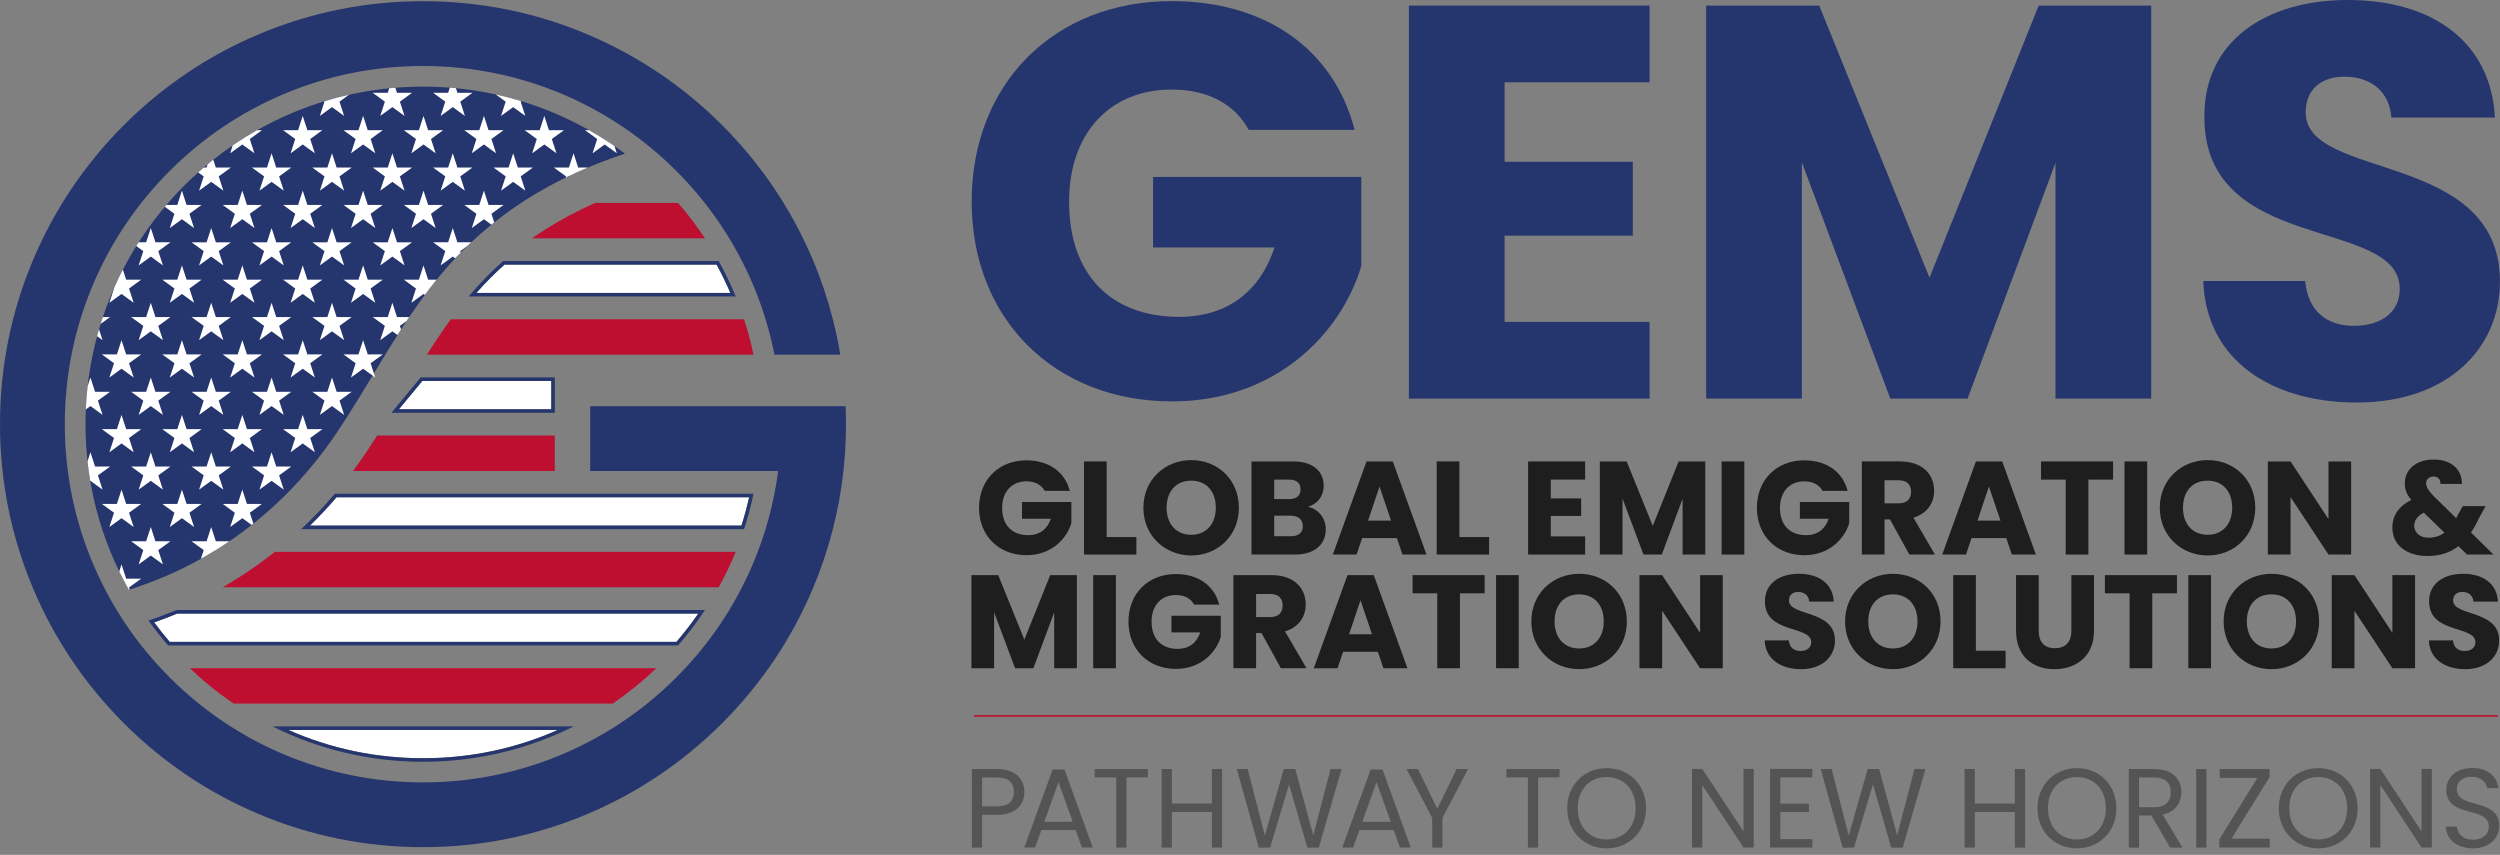 <svg xmlns="http://www.w3.org/2000/svg" width="155" height="53" viewBox="0 0 155 53" fill="none"><rect x="0" y="0" width="155" height="53" fill="#808080" stroke="none"/><g clip-path="url(#clip0_2457_67236)"><path d="M66.327 30.434H64.773C64.559 30.047 64.164 29.842 63.638 29.842C62.734 29.842 62.133 30.483 62.133 31.487C62.133 32.556 62.741 33.181 63.753 33.181C64.452 33.181 64.937 32.81 65.151 32.161H63.366V31.124H66.425V32.431C66.129 33.426 65.167 34.422 63.646 34.422C61.919 34.422 60.701 33.212 60.701 31.486C60.701 29.759 61.91 28.541 63.637 28.541C65.019 28.542 66.022 29.25 66.327 30.434Z" fill="#1E1E1E"></path><path d="M68.613 28.609V33.296H70.455V34.382H67.207V28.609H68.613Z" fill="#1E1E1E"></path><path d="M73.859 34.439C72.223 34.439 70.891 33.214 70.891 31.478C70.891 29.743 72.223 28.526 73.859 28.526C75.504 28.526 76.811 29.743 76.811 31.478C76.812 33.214 75.496 34.439 73.859 34.439ZM73.859 33.157C74.78 33.157 75.381 32.49 75.381 31.479C75.381 30.451 74.78 29.801 73.859 29.801C72.922 29.801 72.329 30.451 72.329 31.479C72.33 32.49 72.922 33.157 73.859 33.157Z" fill="#1E1E1E"></path><path d="M80.283 34.382H77.594V28.609H80.192C81.368 28.609 82.067 29.193 82.067 30.105C82.067 30.804 81.648 31.256 81.089 31.421C81.764 31.561 82.199 32.153 82.199 32.811C82.198 33.765 81.499 34.382 80.283 34.382ZM79.92 29.735H78.999V30.944H79.92C80.381 30.944 80.636 30.738 80.636 30.343C80.636 29.949 80.381 29.735 79.92 29.735ZM80.019 31.972H78.999V33.246H80.036C80.504 33.246 80.776 33.032 80.776 32.621C80.775 32.211 80.488 31.972 80.019 31.972Z" fill="#1E1E1E"></path><path d="M86.607 33.362H84.452L84.107 34.382H82.635L84.724 28.609H86.353L88.442 34.382H86.953L86.607 33.362ZM85.53 30.163L84.822 32.276H86.245L85.53 30.163Z" fill="#1E1E1E"></path><path d="M90.482 28.609V33.296H92.324V34.382H89.076V28.609H90.482Z" fill="#1E1E1E"></path><path d="M98.279 29.735H96.149V30.902H98.032V31.988H96.149V33.255H98.279V34.382H94.742V28.609H98.279V29.735Z" fill="#1E1E1E"></path><path d="M99.191 28.609H100.853L102.472 32.605L104.076 28.609H105.728V34.382H104.322V30.92L103.031 34.382H101.896L100.596 30.911V34.382H99.189V28.609H99.191Z" fill="#1E1E1E"></path><path d="M106.74 28.609H108.147V34.382H106.74V28.609Z" fill="#1E1E1E"></path><path d="M114.553 30.434H112.999C112.785 30.047 112.391 29.842 111.864 29.842C110.96 29.842 110.359 30.483 110.359 31.487C110.359 32.556 110.968 33.181 111.979 33.181C112.678 33.181 113.163 32.81 113.377 32.161H111.593V31.124H114.652V32.431C114.356 33.426 113.394 34.422 111.872 34.422C110.145 34.422 108.928 33.212 108.928 31.486C108.928 29.759 110.137 28.541 111.864 28.541C113.246 28.542 114.249 29.25 114.553 30.434Z" fill="#1E1E1E"></path><path d="M117.794 28.609C119.208 28.609 119.916 29.422 119.916 30.426C119.916 31.15 119.522 31.832 118.633 32.095L119.965 34.381H118.378L117.178 32.202H116.84V34.381H115.434V28.608H117.794V28.609ZM117.712 29.776H116.84V31.207H117.712C118.238 31.207 118.485 30.936 118.485 30.483C118.485 30.056 118.238 29.776 117.712 29.776Z" fill="#1E1E1E"></path><path d="M124.39 33.362H122.235L121.89 34.382H120.418L122.507 28.609H124.136L126.225 34.382H124.736L124.39 33.362ZM123.313 30.163L122.607 32.276H124.03L123.313 30.163Z" fill="#1E1E1E"></path><path d="M126.544 28.609H131.01V29.736H129.48V34.382H128.073V29.736H126.543V28.609H126.544Z" fill="#1E1E1E"></path><path d="M131.719 28.609H133.125V34.382H131.719V28.609Z" fill="#1E1E1E"></path><path d="M136.875 34.439C135.239 34.439 133.906 33.214 133.906 31.478C133.906 29.743 135.239 28.526 136.875 28.526C138.52 28.526 139.827 29.743 139.827 31.478C139.827 33.214 138.512 34.439 136.875 34.439ZM136.875 33.157C137.796 33.157 138.396 32.49 138.396 31.479C138.396 30.451 137.796 29.801 136.875 29.801C135.938 29.801 135.345 30.451 135.345 31.479C135.346 32.49 135.938 33.157 136.875 33.157Z" fill="#1E1E1E"></path><path d="M145.772 28.609V34.382H144.366L142.014 30.821V34.382H140.607V28.609H142.014L144.366 32.186V28.609H145.772Z" fill="#1E1E1E"></path><path d="M151.309 30.007C151.317 29.694 151.128 29.546 150.881 29.546C150.618 29.546 150.42 29.711 150.42 29.957C150.42 30.195 150.576 30.434 150.881 30.754L152.288 32.128C152.321 32.054 152.362 31.979 152.395 31.897L152.699 31.38H154.106L153.712 32.095C153.556 32.44 153.383 32.745 153.202 33.016L154.592 34.381H152.956L152.422 33.863C151.895 34.266 151.271 34.472 150.514 34.472C149.174 34.472 148.326 33.773 148.326 32.703C148.326 31.996 148.704 31.38 149.502 31.001C149.206 30.647 149.099 30.335 149.099 29.964C149.099 29.151 149.749 28.492 150.9 28.492C152.077 28.492 152.66 29.207 152.636 30.005H151.309V30.007ZM151.556 33.025L150.273 31.783C149.878 31.988 149.681 32.276 149.681 32.605C149.681 33.008 150.018 33.337 150.577 33.337C150.955 33.337 151.276 33.23 151.556 33.025Z" fill="#1E1E1E"></path><path d="M60.228 35.657H61.89L63.51 39.654L65.113 35.657H66.766V41.431H65.36V37.969L64.069 41.431H62.934L61.634 37.96V41.431H60.228V35.657Z" fill="#1E1E1E"></path><path d="M67.779 35.657H69.186V41.431H67.779V35.657Z" fill="#1E1E1E"></path><path d="M75.591 37.484H74.036C73.822 37.097 73.428 36.892 72.902 36.892C71.997 36.892 71.397 37.533 71.397 38.536C71.397 39.606 72.005 40.23 73.016 40.23C73.715 40.23 74.2 39.86 74.414 39.21H72.63V38.174H75.689V39.481C75.393 40.476 74.431 41.471 72.909 41.471C71.183 41.471 69.965 40.262 69.965 38.535C69.965 36.809 71.174 35.591 72.901 35.591C74.283 35.592 75.286 36.3 75.591 37.484Z" fill="#1E1E1E"></path><path d="M78.831 35.657C80.245 35.657 80.953 36.471 80.953 37.475C80.953 38.199 80.559 38.881 79.67 39.144L81.002 41.43H79.415L78.215 39.251H77.877V41.43H76.471V35.657H78.831V35.657ZM78.749 36.826H77.877V38.257H78.749C79.275 38.257 79.522 37.986 79.522 37.533C79.522 37.106 79.275 36.826 78.749 36.826Z" fill="#1E1E1E"></path><path d="M85.427 40.412H83.272L82.927 41.432H81.455L83.544 35.658H85.173L87.262 41.432H85.773L85.427 40.412ZM84.35 37.213L83.643 39.326H85.066L84.35 37.213Z" fill="#1E1E1E"></path><path d="M87.581 35.657H92.047V36.785H90.517V41.431H89.11V36.785H87.58V35.657H87.581Z" fill="#1E1E1E"></path><path d="M92.756 35.657H94.162V41.431H92.756V35.657Z" fill="#1E1E1E"></path><path d="M97.912 41.489C96.276 41.489 94.943 40.263 94.943 38.528C94.943 36.792 96.276 35.576 97.912 35.576C99.557 35.576 100.864 36.792 100.864 38.528C100.864 40.263 99.549 41.489 97.912 41.489ZM97.912 40.205C98.833 40.205 99.433 39.539 99.433 38.528C99.433 37.5 98.833 36.85 97.912 36.85C96.975 36.85 96.382 37.5 96.382 38.528C96.383 39.539 96.975 40.205 97.912 40.205Z" fill="#1E1E1E"></path><path d="M106.811 35.657V41.431H105.405L103.053 37.87V41.431H101.646V35.657H103.053L105.405 39.234V35.657H106.811Z" fill="#1E1E1E"></path><path d="M111.663 41.489C110.422 41.489 109.451 40.872 109.41 39.704H110.906C110.948 40.148 111.228 40.361 111.622 40.361C112.033 40.361 112.296 40.156 112.296 39.819C112.296 38.749 109.409 39.325 109.426 37.277C109.426 36.184 110.322 35.575 111.531 35.575C112.789 35.575 113.637 36.199 113.694 37.301H112.172C112.147 36.931 111.884 36.709 111.506 36.701C111.169 36.693 110.914 36.866 110.914 37.227C110.914 38.231 113.768 37.778 113.768 39.711C113.768 40.683 113.012 41.489 111.663 41.489Z" fill="#1E1E1E"></path><path d="M117.363 41.489C115.727 41.489 114.395 40.263 114.395 38.528C114.395 36.792 115.727 35.576 117.363 35.576C119.008 35.576 120.315 36.792 120.315 38.528C120.315 40.263 119 41.489 117.363 41.489ZM117.363 40.205C118.284 40.205 118.884 39.539 118.884 38.528C118.884 37.5 118.284 36.85 117.363 36.85C116.426 36.85 115.833 37.5 115.833 38.528C115.834 39.539 116.426 40.205 117.363 40.205Z" fill="#1E1E1E"></path><path d="M122.503 35.657V40.345H124.346V41.431H121.098V35.657H122.503Z" fill="#1E1E1E"></path><path d="M124.994 35.657H126.401V39.111C126.401 39.794 126.738 40.188 127.404 40.188C128.071 40.188 128.425 39.794 128.425 39.111V35.657H129.83V39.103C129.83 40.699 128.712 41.489 127.379 41.489C126.039 41.489 124.994 40.699 124.994 39.103V35.657Z" fill="#1E1E1E"></path><path d="M130.505 35.657H134.971V36.785H133.441V41.431H132.034V36.785H130.504V35.657H130.505Z" fill="#1E1E1E"></path><path d="M135.678 35.657H137.084V41.431H135.678V35.657Z" fill="#1E1E1E"></path><path d="M140.834 41.489C139.198 41.489 137.865 40.263 137.865 38.528C137.865 36.792 139.198 35.576 140.834 35.576C142.479 35.576 143.786 36.792 143.786 38.528C143.786 40.263 142.471 41.489 140.834 41.489ZM140.834 40.205C141.755 40.205 142.355 39.539 142.355 38.528C142.355 37.5 141.755 36.85 140.834 36.85C139.897 36.85 139.304 37.5 139.304 38.528C139.305 39.539 139.897 40.205 140.834 40.205Z" fill="#1E1E1E"></path><path d="M149.733 35.657V41.431H148.327L145.975 37.87V41.431H144.568V35.657H145.975L148.327 39.234V35.657H149.733Z" fill="#1E1E1E"></path><path d="M152.843 41.489C151.601 41.489 150.63 40.872 150.59 39.704H152.086C152.128 40.148 152.407 40.361 152.802 40.361C153.212 40.361 153.475 40.156 153.475 39.819C153.475 38.749 150.589 39.325 150.605 37.277C150.605 36.184 151.502 35.575 152.711 35.575C153.969 35.575 154.817 36.199 154.873 37.301H153.352C153.327 36.931 153.064 36.709 152.686 36.701C152.348 36.693 152.094 36.866 152.094 37.227C152.094 38.231 154.948 37.778 154.948 39.711C154.948 40.683 154.192 41.489 152.843 41.489Z" fill="#1E1E1E"></path><path d="M61.827 50.517H60.891V52.55H60.256V47.68H61.827C62.973 47.68 63.511 48.309 63.511 49.105C63.512 49.846 63.036 50.517 61.827 50.517ZM61.827 49.992C62.554 49.992 62.861 49.65 62.861 49.105C62.861 48.539 62.553 48.204 61.827 48.204H60.891V49.992H61.827Z" fill="#545454"></path><path d="M66.69 51.466H64.566L64.175 52.549H63.504L65.264 47.707H65.998L67.752 52.549H67.081L66.69 51.466ZM65.628 48.49L64.748 50.95H66.508L65.628 48.49Z" fill="#545454"></path><path d="M67.871 47.68H71.168V48.197H69.841V52.55H69.206V48.197H67.871V47.68Z" fill="#545454"></path><path d="M75.137 50.341H72.657V52.549H72.022V47.679H72.657V49.817H75.137V47.679H75.772V52.549H75.137V50.341Z" fill="#545454"></path><path d="M76.682 47.68H77.359L78.421 51.81L79.594 47.68H80.307L81.424 51.795L82.493 47.68H83.178L81.766 52.55H81.054L79.922 48.631L78.749 52.55L78.043 52.557L76.682 47.68Z" fill="#545454"></path><path d="M86.407 51.466H84.283L83.892 52.549H83.221L84.981 47.707H85.715L87.469 52.549H86.798L86.407 51.466ZM85.345 48.49L84.464 50.95H86.225L85.345 48.49Z" fill="#545454"></path><path d="M87.205 47.68H87.911L89.112 50.147L90.313 47.68H91.019L89.433 50.712V52.55H88.798V50.712L87.205 47.68Z" fill="#545454"></path><path d="M93.394 47.68H96.692V48.197H95.364V52.55H94.729V48.197H93.394V47.68Z" fill="#545454"></path><path d="M99.613 52.598C98.244 52.598 97.168 51.572 97.168 50.111C97.168 48.651 98.244 47.623 99.613 47.623C100.99 47.623 102.058 48.65 102.058 50.111C102.058 51.572 100.989 52.598 99.613 52.598ZM99.613 52.047C100.64 52.047 101.408 51.3 101.408 50.112C101.408 48.917 100.64 48.177 99.613 48.177C98.586 48.177 97.818 48.917 97.818 50.112C97.817 51.299 98.585 52.047 99.613 52.047Z" fill="#545454"></path><path d="M108.732 47.673V52.549H108.097L105.54 48.671V52.549H104.904V47.673H105.54L108.097 51.544V47.673H108.732Z" fill="#545454"></path><path d="M112.364 48.197H110.38V49.825H112.154V50.348H110.38V52.025H112.364V52.548H109.744V47.672H112.364V48.197Z" fill="#545454"></path><path d="M112.883 47.68H113.561L114.622 51.81L115.795 47.68H116.508L117.625 51.795L118.695 47.68H119.379L117.968 52.55H117.255L116.123 48.631L114.95 52.55L114.244 52.557L112.883 47.68Z" fill="#545454"></path><path d="M124.92 50.341H122.44V52.549H121.805V47.679H122.44V49.817H124.92V47.679H125.555V52.549H124.92V50.341Z" fill="#545454"></path><path d="M128.769 52.598C127.4 52.598 126.324 51.572 126.324 50.111C126.324 48.651 127.4 47.623 128.769 47.623C130.146 47.623 131.214 48.65 131.214 50.111C131.214 51.572 130.146 52.598 128.769 52.598ZM128.769 52.047C129.796 52.047 130.564 51.3 130.564 50.112C130.564 48.917 129.796 48.177 128.769 48.177C127.742 48.177 126.974 48.917 126.974 50.112C126.974 51.299 127.742 52.047 128.769 52.047Z" fill="#545454"></path><path d="M133.556 47.68C134.701 47.68 135.247 48.316 135.247 49.113C135.247 49.735 134.905 50.329 134.087 50.51L135.31 52.55H134.548L133.388 50.559H132.62V52.55H131.984V47.68H133.556ZM133.556 48.204H132.62V50.048H133.556C134.275 50.048 134.589 49.657 134.589 49.112C134.59 48.56 134.283 48.204 133.556 48.204Z" fill="#545454"></path><path d="M136.164 47.68H136.799V52.55H136.164V47.68Z" fill="#545454"></path><path d="M140.711 48.183L138.35 51.998H140.725V52.549H137.596V52.046L139.957 48.231H137.624V47.679H140.712V48.183H140.711Z" fill="#545454"></path><path d="M143.73 52.598C142.361 52.598 141.285 51.572 141.285 50.111C141.285 48.651 142.361 47.623 143.73 47.623C145.107 47.623 146.175 48.65 146.175 50.111C146.175 51.572 145.106 52.598 143.73 52.598ZM143.73 52.047C144.757 52.047 145.525 51.3 145.525 50.112C145.525 48.917 144.757 48.177 143.73 48.177C142.703 48.177 141.935 48.917 141.935 50.112C141.934 51.299 142.703 52.047 143.73 52.047Z" fill="#545454"></path><path d="M150.773 47.673V52.549H150.138L147.581 48.671V52.549H146.945V47.673H147.581L150.138 51.544V47.673H150.773Z" fill="#545454"></path><path d="M153.33 52.598C152.351 52.598 151.66 52.054 151.646 51.249H152.324C152.366 51.654 152.653 52.06 153.331 52.06C153.946 52.06 154.308 51.711 154.308 51.249C154.308 49.936 151.674 50.774 151.674 48.965C151.674 48.161 152.324 47.616 153.288 47.616C154.218 47.616 154.825 48.126 154.902 48.866H154.203C154.162 48.537 153.854 48.167 153.26 48.16C152.737 48.147 152.324 48.419 152.324 48.943C152.324 50.2 154.952 49.419 154.952 51.221C154.951 51.914 154.385 52.598 153.33 52.598Z" fill="#545454"></path><path d="M83.985 8.052H77.425C76.523 6.421 74.857 5.553 72.635 5.553C68.817 5.553 66.284 8.261 66.284 12.495C66.284 17.007 68.852 19.645 73.121 19.645C76.071 19.645 78.119 18.083 79.022 15.341H71.49V10.968H84.401V16.487C83.152 20.686 79.091 24.886 72.67 24.886C65.381 24.886 60.244 19.784 60.244 12.495C60.244 5.206 65.346 0.069 72.635 0.069C78.466 0.069 82.701 3.054 83.985 8.052Z" fill="#25356D"></path><path d="M102.274 5.102H93.285V10.031H101.233V14.612H93.285V19.958H102.274V24.713H87.35V0.347H102.274V5.102Z" fill="#25356D"></path><path d="M105.781 0.347H112.792L119.63 17.216L126.398 0.347H133.375V24.713H127.44V10.1L121.99 24.713H117.2L111.716 10.066V24.713H105.781V0.347Z" fill="#25356D"></path><path d="M146.112 24.956C140.871 24.956 136.775 22.352 136.602 17.424H142.919C143.092 19.298 144.272 20.201 145.938 20.201C147.674 20.201 148.784 19.333 148.784 17.91C148.784 13.398 136.602 15.827 136.671 7.185C136.671 2.568 140.454 0 145.556 0C150.867 0 154.442 2.638 154.685 7.289H148.264C148.16 5.727 147.049 4.79 145.452 4.755C144.029 4.72 142.953 5.449 142.953 6.976C142.953 11.211 154.997 9.302 154.997 17.459C154.997 21.554 151.804 24.956 146.112 24.956Z" fill="#25356D"></path><path d="M154.864 44.334H60.379V44.434H154.864V44.334Z" fill="#BE0F30"></path><path d="M43.708 14.775H32.984C33.243 14.594 33.507 14.417 33.778 14.245C34.751 13.625 35.785 13.074 36.902 12.581H42.041C42.642 13.273 43.2 14.007 43.708 14.775Z" fill="#BE0F30"></path><path d="M45.284 18.162H29.535C30.088 17.536 30.671 16.947 31.277 16.407H44.433C44.742 16.977 45.028 17.567 45.284 18.162Z" fill="white"></path><path d="M44.562 16.186H31.193C30.434 16.857 29.726 17.585 29.057 18.381H45.614C45.304 17.627 44.952 16.895 44.562 16.186ZM44.432 16.406C44.742 16.977 45.028 17.567 45.283 18.161H29.535C30.087 17.535 30.671 16.946 31.277 16.406H44.432Z" fill="#25356D"></path><path d="M46.717 21.988H26.471C26.95 21.232 27.439 20.499 27.953 19.793H46.131C46.365 20.508 46.561 21.24 46.717 21.988Z" fill="#BE0F30"></path><path d="M34.179 23.617V25.373H24.732C24.979 25.074 25.216 24.789 25.426 24.535C25.68 24.227 25.935 23.919 26.187 23.616H34.179V23.617Z" fill="white"></path><path d="M26.086 23.399C25.811 23.728 25.536 24.062 25.259 24.397C24.932 24.793 24.601 25.192 24.266 25.594H34.401V23.399H26.086ZM34.18 25.374H24.733C24.98 25.075 25.217 24.79 25.426 24.536C25.681 24.228 25.936 23.92 26.188 23.617H34.18V25.374Z" fill="#25356D"></path><path d="M34.398 27.004V29.2H21.887C22.182 28.805 22.467 28.401 22.744 27.987C22.961 27.661 23.175 27.334 23.384 27.004H34.398Z" fill="#BE0F30"></path><path d="M46.446 30.83C46.316 31.418 46.156 32.008 45.971 32.586H19.219C19.79 32.029 20.342 31.44 20.866 30.83H46.446Z" fill="white"></path><path d="M20.763 30.61C20.103 31.386 19.406 32.118 18.672 32.806H46.132C46.366 32.09 46.562 31.358 46.718 30.61H20.763ZM19.218 32.586C19.789 32.029 20.342 31.44 20.865 30.83H46.447C46.316 31.418 46.156 32.008 45.972 32.586H19.218Z" fill="#25356D"></path><path d="M45.612 34.216C45.304 34.971 44.952 35.704 44.56 36.411H13.799C14.932 35.764 16.012 35.031 17.037 34.216H45.612Z" fill="#BE0F30"></path><path d="M43.294 38.042C42.875 38.647 42.421 39.237 41.939 39.797H10.524C10.188 39.407 9.865 39.002 9.559 38.587C10.038 38.419 10.516 38.236 10.983 38.041H43.294V38.042Z" fill="white"></path><path d="M10.939 37.823C10.373 38.06 9.794 38.278 9.207 38.477C9.589 39.01 9.995 39.524 10.423 40.017H42.04C42.642 39.324 43.2 38.59 43.707 37.822H10.939V37.823ZM10.524 39.798C10.188 39.408 9.866 39.003 9.559 38.587C10.038 38.42 10.516 38.237 10.983 38.042H43.294C42.876 38.647 42.421 39.237 41.939 39.797H10.524V39.798Z" fill="#25356D"></path><path d="M40.696 41.428C39.854 42.232 38.946 42.968 37.98 43.623H14.485C13.518 42.968 12.61 42.233 11.77 41.428H40.696Z" fill="#BE0F30"></path><path d="M34.592 45.255C31.959 46.42 29.151 47.01 26.232 47.01C23.312 47.01 20.504 46.42 17.871 45.255H34.592Z" fill="white"></path><path d="M16.891 45.035C19.703 46.44 22.875 47.23 26.232 47.23C29.588 47.23 32.761 46.44 35.574 45.035H16.891ZM34.592 45.255C31.959 46.42 29.151 47.01 26.232 47.01C23.312 47.01 20.504 46.42 17.871 45.255H34.592Z" fill="#25356D"></path><path d="M38.749 9.524C34.392 10.968 30.501 13.237 27.339 17.013C24.839 20 23.085 23.528 20.92 26.766C17.623 31.7 13.048 34.982 7.988 36.566C7.959 36.514 7.93 36.464 7.902 36.411C7.511 35.704 7.159 34.971 6.85 34.216C6.661 33.754 6.488 33.283 6.332 32.806C6.196 32.386 6.071 31.96 5.96 31.53C5.882 31.226 5.811 30.92 5.746 30.611C5.649 30.146 5.566 29.676 5.5 29.201C5.4 28.48 5.337 27.748 5.313 27.005C5.305 26.771 5.301 26.536 5.301 26.301C5.301 26.065 5.305 25.829 5.313 25.595C5.337 24.852 5.4 24.121 5.501 23.399C5.567 22.924 5.649 22.454 5.746 21.989C5.902 21.242 6.098 20.509 6.332 19.794C6.489 19.316 6.662 18.845 6.85 18.383C7.159 17.628 7.511 16.895 7.902 16.188C8.169 15.706 8.454 15.235 8.756 14.777C9.264 14.009 9.822 13.275 10.423 12.582C10.849 12.091 11.299 11.621 11.768 11.171C12.61 10.367 13.518 9.632 14.483 8.976C15.251 8.454 16.055 7.982 16.89 7.566C19.702 6.161 22.874 5.37 26.231 5.37C29.588 5.37 32.76 6.161 35.573 7.566C36.334 7.945 37.07 8.372 37.775 8.84C37.843 8.885 37.912 8.931 37.979 8.977C38.24 9.152 38.497 9.335 38.749 9.524Z" fill="#25356D"></path><path d="M21.049 6.303L21.336 7.188L20.583 6.641L19.83 7.188L20.117 6.303L20.092 6.284C20.599 6.128 21.113 5.991 21.637 5.874L21.049 6.303Z" fill="white"></path><path d="M24.794 6.303L25.081 7.188L24.328 6.641L23.575 7.188L23.862 6.303L23.109 5.755H24.04L24.13 5.472H24.131C24.258 5.459 24.384 5.448 24.511 5.439L24.614 5.755H25.545L24.794 6.303Z" fill="white"></path><path d="M28.538 6.303L28.825 7.188L28.072 6.641L27.319 7.188L27.607 6.303L26.854 5.755H27.784L27.888 5.433C28.014 5.443 28.141 5.454 28.266 5.467L28.36 5.754H29.29L28.538 6.303Z" fill="white"></path><path d="M32.569 7.188L31.816 6.641L31.063 7.188L31.351 6.303L30.734 5.855C31.272 5.973 31.804 6.112 32.325 6.271L32.281 6.303L32.569 7.188Z" fill="white"></path><path d="M15.488 8.619L15.775 9.504L15.023 8.958L14.27 9.504L14.43 9.01C14.446 8.997 14.463 8.987 14.482 8.975C14.952 8.656 15.436 8.354 15.933 8.073H16.241L15.488 8.619Z" fill="white"></path><path d="M19.057 8.072L18.769 7.188L18.482 8.072H17.551L18.304 8.619L18.017 9.504L18.769 8.957L19.522 9.504L19.234 8.619L19.987 8.072H19.057Z" fill="white"></path><path d="M22.801 8.072L22.514 7.188L22.225 8.072H21.295L22.048 8.619L21.761 9.504L22.514 8.957L23.267 9.504L22.978 8.619L23.731 8.072H22.801Z" fill="white"></path><path d="M26.545 8.072L26.257 7.188L25.97 8.072H25.039L25.792 8.619L25.505 9.504L26.257 8.957L27.01 9.504L26.722 8.619L27.475 8.072H26.545Z" fill="white"></path><path d="M30.291 8.072L30.003 7.188L29.715 8.072H28.785L29.538 8.619L29.25 9.504L30.003 8.957L30.756 9.504L30.468 8.619L31.221 8.072H30.291Z" fill="white"></path><path d="M34.034 8.072L33.747 7.188L33.46 8.072H32.529L33.282 8.619L32.994 9.504L33.747 8.957L34.5 9.504L34.213 8.619L34.966 8.072H34.034Z" fill="white"></path><path d="M38.244 9.504L37.491 8.958L36.738 9.504L37.026 8.619L36.273 8.072H36.525C36.951 8.312 37.368 8.568 37.775 8.838C37.843 8.884 37.91 8.928 37.979 8.974C38.019 9.001 38.059 9.029 38.099 9.056L38.244 9.504Z" fill="white"></path><path d="M13.561 10.936L13.848 11.821L13.095 11.275L12.342 11.821L12.629 10.936L12.289 10.688C12.402 10.586 12.517 10.487 12.631 10.389H12.807L12.872 10.184L12.873 10.183C12.989 10.088 13.104 9.993 13.222 9.9L13.381 10.389H14.312L13.561 10.936Z" fill="white"></path><path d="M16.839 9.504L16.552 10.389H15.621L16.373 10.936L16.086 11.821L16.839 11.275L17.592 11.821L17.305 10.936L18.058 10.389H17.126L16.839 9.504Z" fill="white"></path><path d="M20.584 9.504L20.297 10.389H19.365L20.118 10.936L19.831 11.821L20.584 11.275L21.337 11.821L21.049 10.936L21.802 10.389H20.871L20.584 9.504Z" fill="white"></path><path d="M24.328 9.504L24.04 10.389H23.109L23.862 10.936L23.575 11.821L24.328 11.275L25.081 11.821L24.793 10.936L25.546 10.389H24.615L24.328 9.504Z" fill="white"></path><path d="M28.072 9.504L27.784 10.389H26.854L27.607 10.936L27.319 11.821L28.072 11.275L28.824 11.821L28.537 10.936L29.29 10.389H28.36L28.072 9.504Z" fill="white"></path><path d="M31.817 9.504L31.53 10.389H30.6L31.353 10.936L31.065 11.821L31.817 11.275L32.57 11.821L32.283 10.936L33.036 10.389H32.106L31.817 9.504Z" fill="white"></path><path d="M35.071 11.011L35.095 10.937L34.342 10.389H35.272L35.559 9.504L35.847 10.389H36.441C35.979 10.583 35.521 10.791 35.071 11.011Z" fill="white"></path><path d="M11.745 13.254L12.032 14.139L11.279 13.592L10.526 14.139L10.814 13.254L10.217 12.819C10.249 12.781 10.281 12.743 10.313 12.706H10.992L11.279 11.821L11.567 12.706H12.497L11.745 13.254Z" fill="white"></path><path d="M15.312 12.706L15.024 11.821L14.737 12.706H13.807L14.559 13.253L14.271 14.138L15.024 13.591L15.777 14.138L15.49 13.253L16.242 12.706H15.312Z" fill="white"></path><path d="M19.057 12.706L18.769 11.821L18.482 12.706H17.551L18.304 13.253L18.017 14.138L18.769 13.591L19.522 14.138L19.234 13.253L19.987 12.706H19.057Z" fill="white"></path><path d="M22.801 12.706L22.514 11.821L22.225 12.706H21.295L22.048 13.253L21.761 14.138L22.514 13.591L23.267 14.138L22.978 13.253L23.731 12.706H22.801Z" fill="white"></path><path d="M26.545 12.706L26.257 11.821L25.97 12.706H25.039L25.792 13.253L25.505 14.138L26.257 13.591L27.01 14.138L26.722 13.253L27.475 12.706H26.545Z" fill="white"></path><path d="M30.468 13.254L30.642 13.787C30.583 13.834 30.524 13.882 30.467 13.929L30.004 13.592L29.251 14.139L29.538 13.254L28.785 12.706H29.715L30.003 11.821L30.29 12.706H31.221L30.468 13.254Z" fill="white"></path><path d="M9.815 15.571L10.103 16.456L9.35 15.908L8.597 16.455L8.884 15.57L8.449 15.254C8.495 15.175 8.545 15.098 8.594 15.022H9.062L9.35 14.137L9.637 15.022H10.567L9.815 15.571Z" fill="white"></path><path d="M13.095 14.138L12.807 15.023H11.877L12.63 15.57L12.342 16.455L13.095 15.908L13.848 16.455L13.56 15.57L14.313 15.023H13.383L13.095 14.138Z" fill="white"></path><path d="M16.839 14.138L16.552 15.023H15.621L16.373 15.57L16.086 16.455L16.839 15.908L17.592 16.455L17.305 15.57L18.058 15.023H17.126L16.839 14.138Z" fill="white"></path><path d="M20.584 14.138L20.297 15.023H19.365L20.118 15.57L19.831 16.455L20.584 15.908L21.337 16.455L21.049 15.57L21.802 15.023H20.871L20.584 14.138Z" fill="white"></path><path d="M24.328 14.138L24.04 15.023H23.109L23.862 15.57L23.575 16.455L24.328 15.908L25.081 16.455L24.793 15.57L25.546 15.023H24.615L24.328 14.138Z" fill="white"></path><path d="M29.214 15.023C29.132 15.1 29.05 15.176 28.97 15.255C28.969 15.257 28.969 15.257 28.968 15.257L28.538 15.57L28.565 15.656C28.451 15.774 28.335 15.894 28.221 16.015L28.072 15.907L27.319 16.454L27.607 15.569L26.854 15.021H27.784L28.071 14.136L28.358 15.021H29.214V15.023Z" fill="white"></path><path d="M8 17.888L8.287 18.773L7.534 18.226L6.781 18.773L7.069 17.888L7.06 17.881C7.234 17.485 7.42 17.096 7.617 16.713L7.822 17.341H8.752L8 17.888Z" fill="white"></path><path d="M11.568 17.34L11.28 16.455L10.993 17.34H10.062L10.816 17.888L10.527 18.773L11.28 18.225L12.033 18.773L11.746 17.888L12.499 17.34H11.568Z" fill="white"></path><path d="M15.312 17.34L15.024 16.455L14.737 17.34H13.807L14.559 17.888L14.271 18.773L15.024 18.225L15.777 18.773L15.49 17.888L16.242 17.34H15.312Z" fill="white"></path><path d="M19.057 17.34L18.769 16.455L18.482 17.34H17.551L18.304 17.888L18.017 18.773L18.769 18.225L19.522 18.773L19.234 17.888L19.987 17.34H19.057Z" fill="white"></path><path d="M22.801 17.34L22.514 16.455L22.225 17.34H21.295L22.048 17.888L21.761 18.773L22.514 18.225L23.267 18.773L22.978 17.888L23.731 17.34H22.801Z" fill="white"></path><path d="M27.068 17.341C26.817 17.65 26.575 17.965 26.339 18.284L26.258 18.226L25.505 18.773L25.792 17.888L25.039 17.341H25.97L26.257 16.455L26.544 17.341H27.068Z" fill="white"></path><path d="M6.138 20.416L6.358 21.09L6.018 20.843C6.056 20.699 6.097 20.556 6.138 20.416Z" fill="white"></path><path d="M6.824 19.658L6.238 20.083C6.268 19.986 6.299 19.89 6.331 19.793C6.345 19.747 6.361 19.703 6.376 19.658H6.824Z" fill="white"></path><path d="M9.349 20.543L10.101 21.09L9.814 20.204L10.567 19.658H9.637L9.349 18.773L9.061 19.658H8.131L8.884 20.204L8.597 21.09L9.349 20.543Z" fill="white"></path><path d="M13.095 18.773L12.807 19.658H11.877L12.63 20.204L12.342 21.09L13.095 20.543L13.848 21.09L13.56 20.204L14.313 19.658H13.383L13.095 18.773Z" fill="white"></path><path d="M16.839 18.773L16.552 19.658H15.621L16.373 20.204L16.086 21.09L16.839 20.543L17.592 21.09L17.305 20.204L18.058 19.658H17.126L16.839 18.773Z" fill="white"></path><path d="M20.584 18.773L20.297 19.658H19.365L20.118 20.204L19.831 21.09L20.584 20.543L21.337 21.09L21.049 20.204L21.802 19.658H20.871L20.584 18.773Z" fill="white"></path><path d="M25.203 19.907L24.794 20.204L24.865 20.424C24.791 20.54 24.717 20.655 24.643 20.771L24.328 20.543L23.575 21.09L23.862 20.204L23.109 19.658H24.04L24.327 18.772L24.614 19.658H25.368C25.314 19.74 25.259 19.824 25.203 19.907Z" fill="white"></path><path d="M7.534 22.86L8.287 23.406L8 22.521L8.753 21.974H7.822L7.534 21.09L7.247 21.974H6.316L7.069 22.521L6.781 23.406L7.534 22.86Z" fill="white"></path><path d="M11.28 22.86L12.033 23.406L11.746 22.521L12.499 21.974H11.568L11.28 21.09L10.993 21.974H10.062L10.816 22.521L10.527 23.406L11.28 22.86Z" fill="white"></path><path d="M15.312 21.974L15.024 21.09L14.737 21.974H13.807L14.559 22.521L14.271 23.406L15.024 22.86L15.777 23.406L15.49 22.521L16.242 21.974H15.312Z" fill="white"></path><path d="M19.057 21.974L18.769 21.09L18.482 21.974H17.551L18.304 22.521L18.017 23.406L18.769 22.86L19.522 23.406L19.234 22.521L19.987 21.974H19.057Z" fill="white"></path><path d="M22.801 21.974L22.514 21.09L22.225 21.974H21.295L22.048 22.521L21.761 23.406L22.514 22.86L23.267 23.406L22.978 22.521L23.731 21.974H22.801Z" fill="white"></path><path d="M6.071 24.838L6.359 25.723L5.606 25.176L5.32 25.384C5.34 24.9 5.377 24.42 5.431 23.945C5.431 23.944 5.431 23.944 5.431 23.943L5.606 23.406L5.893 24.292H6.823L6.071 24.838Z" fill="white"></path><path d="M9.349 25.176L10.101 25.723L9.814 24.838L10.567 24.291H9.637L9.349 23.406L9.061 24.291H8.131L8.884 24.838L8.597 25.723L9.349 25.176Z" fill="white"></path><path d="M13.095 23.406L12.807 24.291H11.877L12.63 24.838L12.342 25.723L13.095 25.176L13.848 25.723L13.56 24.838L14.313 24.291H13.383L13.095 23.406Z" fill="white"></path><path d="M16.839 23.406L16.552 24.291H15.621L16.373 24.838L16.086 25.723L16.839 25.176L17.592 25.723L17.305 24.838L18.058 24.291H17.126L16.839 23.406Z" fill="white"></path><path d="M20.584 23.406L20.297 24.291H19.365L20.118 24.838L19.831 25.723L20.584 25.176L21.337 25.723L21.049 24.838L21.802 24.291H20.871L20.584 23.406Z" fill="white"></path><path d="M7.534 27.493L8.287 28.041L8 27.156L8.753 26.608H7.822L7.534 25.723L7.247 26.608H6.316L7.069 27.156L6.781 28.041L7.534 27.493Z" fill="white"></path><path d="M11.28 27.493L12.033 28.041L11.746 27.156L12.499 26.608H11.568L11.28 25.723L10.993 26.608H10.062L10.816 27.156L10.527 28.041L11.28 27.493Z" fill="white"></path><path d="M15.777 28.041L15.49 27.156L16.242 26.608H15.312L15.024 25.723L14.737 26.608H13.807L14.559 27.156L14.271 28.041L15.024 27.493L15.777 28.041Z" fill="white"></path><path d="M19.522 28.041L19.234 27.156L19.987 26.608H19.057L18.769 25.723L18.482 26.608H17.551L18.304 27.156L18.017 28.041L18.769 27.493L19.522 28.041Z" fill="white"></path><path d="M6.072 29.473L6.359 30.359L5.606 29.811L5.595 29.819C5.561 29.613 5.529 29.407 5.5 29.2C5.473 29 5.447 28.801 5.426 28.598V28.597L5.607 28.041L5.894 28.927H6.825L6.072 29.473Z" fill="white"></path><path d="M9.349 29.81L10.101 30.358L9.814 29.473L10.567 28.925H9.637L9.349 28.041L9.061 28.925H8.131L8.884 29.473L8.597 30.358L9.349 29.81Z" fill="white"></path><path d="M13.383 28.925L13.095 28.041L12.807 28.925H11.877L12.63 29.473L12.342 30.358L13.095 29.81L13.848 30.358L13.56 29.473L14.313 28.925H13.383Z" fill="white"></path><path d="M17.126 28.925L16.839 28.041L16.552 28.925H15.621L16.373 29.473L16.086 30.358L16.839 29.81L17.592 30.358L17.305 29.473L18.058 28.925H17.126Z" fill="white"></path><path d="M7.534 32.128L8.287 32.675L8 31.789L8.753 31.243H7.822L7.534 30.358L7.247 31.243H6.316L7.069 31.789L6.781 32.675L7.534 32.128Z" fill="white"></path><path d="M12.033 32.675L11.746 31.789L12.499 31.243H11.568L11.28 30.358L10.993 31.243H10.062L10.816 31.789L10.527 32.675L11.28 32.128L12.033 32.675Z" fill="white"></path><path d="M15.489 31.789L15.708 32.463C15.673 32.492 15.637 32.519 15.602 32.548L15.024 32.128L14.271 32.675L14.559 31.789L13.807 31.243H14.736L15.023 30.358L15.311 31.243H16.241L15.489 31.789Z" fill="white"></path><path d="M9.637 33.56L9.349 32.675L9.061 33.56H8.131L8.884 34.106L8.597 34.991L9.349 34.445L10.101 34.991L9.814 34.106L10.567 33.56H9.637Z" fill="white"></path><path d="M12.455 34.645L12.63 34.106L11.877 33.56H12.807L13.095 32.675L13.382 33.56H14.217C13.643 33.949 13.055 34.312 12.455 34.645Z" fill="white"></path><path d="M8.001 36.423L8.041 36.548C8.023 36.555 8.005 36.561 7.986 36.566C7.958 36.514 7.93 36.463 7.901 36.41C7.723 36.089 7.553 35.762 7.393 35.43L7.535 34.991L7.823 35.876H8.753L8.001 36.423Z" fill="white"></path><path d="M52.445 25.923C52.443 25.813 52.443 25.703 52.44 25.594C52.437 25.457 52.431 25.32 52.426 25.183H36.593V29.2H48.246C47.99 31.176 47.469 33.098 46.689 34.943C45.571 37.589 43.968 39.963 41.928 42.004C39.889 44.043 37.513 45.645 34.869 46.763C32.133 47.92 29.224 48.508 26.225 48.508C23.226 48.508 20.318 47.92 17.581 46.763C14.937 45.645 12.562 44.043 10.522 42.004C8.481 39.963 6.88 37.588 5.762 34.943C4.604 32.207 4.018 29.298 4.018 26.3C4.018 23.3 4.604 20.392 5.762 17.655C6.88 15.012 8.481 12.636 10.522 10.596C12.562 8.556 14.937 6.954 17.581 5.836C20.318 4.678 23.226 4.092 26.225 4.092C29.224 4.092 32.133 4.678 34.869 5.836C37.513 6.954 39.889 8.556 41.928 10.596C43.968 12.636 45.571 15.012 46.689 17.655C46.985 18.356 47.245 19.07 47.466 19.794C47.688 20.516 47.871 21.248 48.017 21.989H52.099C51.975 21.25 51.822 20.519 51.637 19.794C51.315 18.535 50.9 17.299 50.388 16.091C49.068 12.968 47.176 10.164 44.768 7.755C42.359 5.349 39.556 3.457 36.433 2.136C33.199 0.767 29.765 0.074 26.225 0.074C22.686 0.074 19.252 0.767 16.017 2.136C12.893 3.457 10.09 5.348 7.681 7.755C5.275 10.164 3.383 12.968 2.061 16.091C0.693 19.325 0 22.759 0 26.299C0 29.838 0.693 33.272 2.061 36.507C3.383 39.63 5.274 42.434 7.681 44.842C10.09 47.25 12.893 49.141 16.017 50.462C19.252 51.831 22.686 52.524 26.225 52.524C29.765 52.524 33.199 51.831 36.434 50.462C39.556 49.142 42.36 47.25 44.769 44.842C47.177 42.435 49.068 39.63 50.389 36.507C51.38 34.164 52.017 31.715 52.293 29.198C52.398 28.241 52.451 27.273 52.451 26.298C52.451 26.173 52.447 26.048 52.445 25.923Z" fill="#25356D"></path></g><defs><clipPath id="clip0_2457_67236"><rect width="155" height="52.598" fill="white"></rect></clipPath></defs></svg>